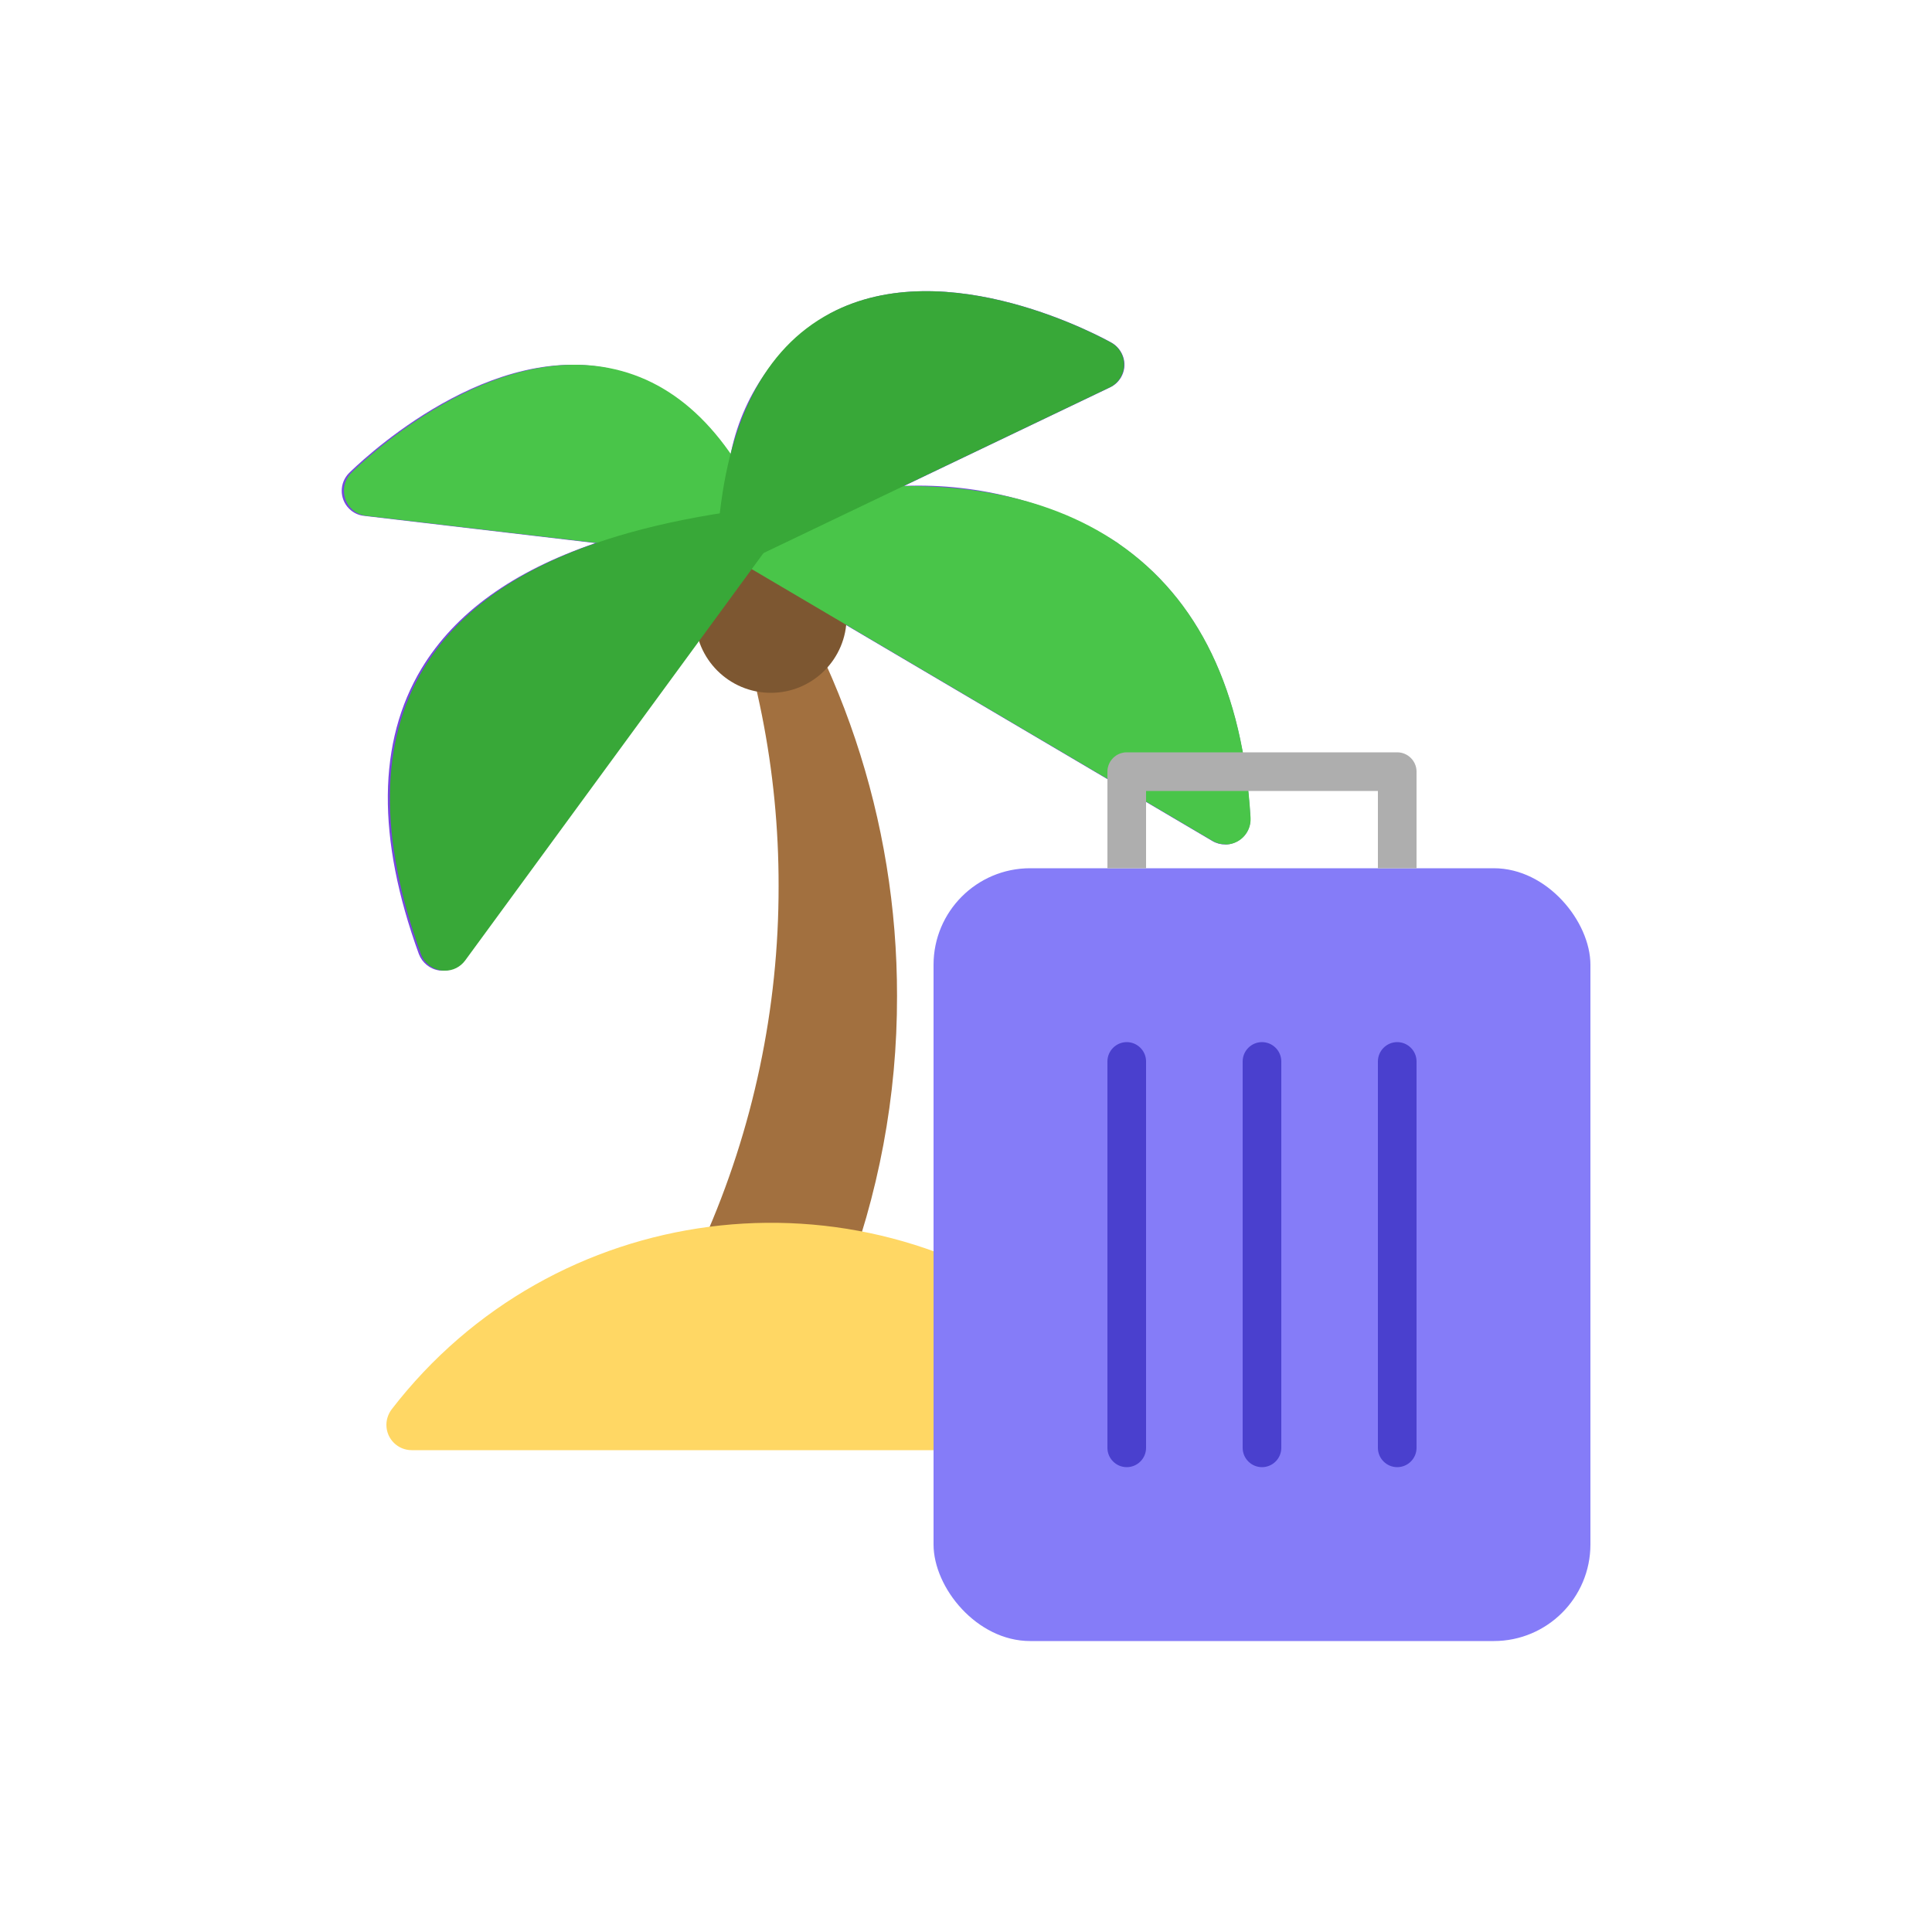 <?xml version="1.0" encoding="UTF-8"?>
<svg id="_レイヤー_2" data-name="レイヤー 2" xmlns="http://www.w3.org/2000/svg" viewBox="0 0 100 100">
  <defs>
    <style>
      .cls-1 {
        fill: #7d5731;
      }

      .cls-2 {
        fill: #4a40ce;
      }

      .cls-3 {
        fill: #49c549;
      }

      .cls-4 {
        fill: none;
      }

      .cls-5 {
        fill: #38a838;
      }

      .cls-6 {
        fill: #7746e0;
      }

      .cls-7 {
        fill: #857cf8;
      }

      .cls-8 {
        fill: #ffd764;
      }

      .cls-9 {
        fill: #aeaeae;
      }

      .cls-10 {
        fill: #a2703f;
      }
    </style>
  </defs>
  <g id="_レイヤー_1-2" data-name="レイヤー 1">
    <rect class="cls-4" width="100" height="100"/>
    <rect class="cls-4" width="100" height="100"/>
    <g>
      <path class="cls-10" d="M36.48,27.63l.37.9c2.29,5.49,3.46,11.38,3.45,17.33.01,6.32-1.31,12.58-3.88,18.36l-.73,1.64,7.91.83c1.88-4.83,2.84-9.96,2.83-15.14.01-9.09-2.95-17.93-8.43-25.18l-1.53,1.26Z"/>
      <path class="cls-8" d="M58.49,75.06H21.31c-.72,0-1.31-.58-1.31-1.31,0-.29.1-.57.27-.8,8.35-10.84,23.9-12.86,34.74-4.51,1.69,1.3,3.2,2.82,4.51,4.51.44.57.34,1.39-.23,1.83-.23.18-.51.27-.8.27Z"/>
      <path class="cls-6" d="M57.89,28.13c-3.31-2.1-7.18-3.13-11.09-2.98l10.66-5.1c.65-.31.93-1.09.61-1.74-.12-.24-.3-.44-.53-.57-.34-.19-8.52-4.74-14.56-1.52-2.73,1.6-4.62,4.32-5.19,7.43-1.41-2.33-3.71-3.99-6.37-4.6-6.57-1.29-13.07,5.16-13.35,5.43-.51.51-.51,1.34,0,1.85.21.21.48.34.77.37l11.98,1.41c-4.27,1.46-7.25,3.6-9,6.49-2.28,3.79-2.33,8.76-.14,14.78.17.45.57.78,1.05.85.06,0,.12.01.18.01.42,0,.81-.2,1.05-.53l14.86-20.29,23.93,14.11c.2.12.43.18.66.18.72,0,1.31-.58,1.31-1.3,0-.03,0-.05,0-.08-.39-6.56-2.69-11.34-6.84-14.19Z"/>
      <circle class="cls-1" cx="39.9" cy="31.94" r="3.92"/>
      <path class="cls-3" d="M63.42,43.7c-.23,0-.46-.06-.66-.18l-24.95-14.71c-.62-.37-.83-1.17-.46-1.79.16-.28.42-.49.73-.58.49-.15,11.96-3.7,19.81,1.69,4.15,2.86,6.45,7.63,6.84,14.2.04.72-.51,1.34-1.23,1.38-.03,0-.05,0-.08,0Z"/>
      <path class="cls-3" d="M38.59,28.99c-.05,0-.1,0-.15,0l-19.48-2.29c-.72-.08-1.23-.73-1.15-1.45.03-.29.17-.57.37-.77.27-.28,6.77-6.72,13.35-5.43,3.53.69,6.31,3.43,8.27,8.14.28.67-.04,1.43-.7,1.71-.16.07-.33.1-.51.1Z"/>
      <path class="cls-5" d="M38.47,28.99c-.72,0-1.31-.58-1.31-1.3,0-.03,0-.07,0-.1.44-5.73,2.4-9.56,5.8-11.37,6.04-3.22,14.22,1.33,14.56,1.52.63.36.85,1.15.49,1.78-.13.23-.33.42-.57.53l-18.41,8.81c-.18.08-.37.13-.56.13Z"/>
      <path class="cls-5" d="M23.03,50.24c-.06,0-.12,0-.19-.01-.48-.07-.88-.39-1.05-.85-2.19-6.02-2.14-11,.14-14.78,2.63-4.36,8.02-7.04,16.47-8.2.52-.08,1.04.17,1.31.62.27.45.24,1.02-.07,1.44l-15.56,21.25c-.25.34-.64.54-1.06.53Z"/>
    </g>
    <g>
      <rect class="cls-7" x="48.32" y="44.94" width="34" height="40" rx="5" ry="5"/>
      <path class="cls-9" d="M59.32,40.94h12v4h2v-5c0-.55-.45-1-1-1h-14c-.55,0-1,.45-1,1v5h2v-4Z"/>
      <path class="cls-2" d="M58.32,53.94h0c.55,0,1,.45,1,1v20c0,.55-.45,1-1,1h0c-.55,0-1-.45-1-1v-20c0-.55.45-1,1-1Z"/>
      <path class="cls-2" d="M65.32,53.94h0c.55,0,1,.45,1,1v20c0,.55-.45,1-1,1h0c-.55,0-1-.45-1-1v-20c0-.55.45-1,1-1Z"/>
      <path class="cls-2" d="M72.32,53.94h0c.55,0,1,.45,1,1v20c0,.55-.45,1-1,1h0c-.55,0-1-.45-1-1v-20c0-.55.45-1,1-1Z"/>
    </g>
  </g>
</svg>